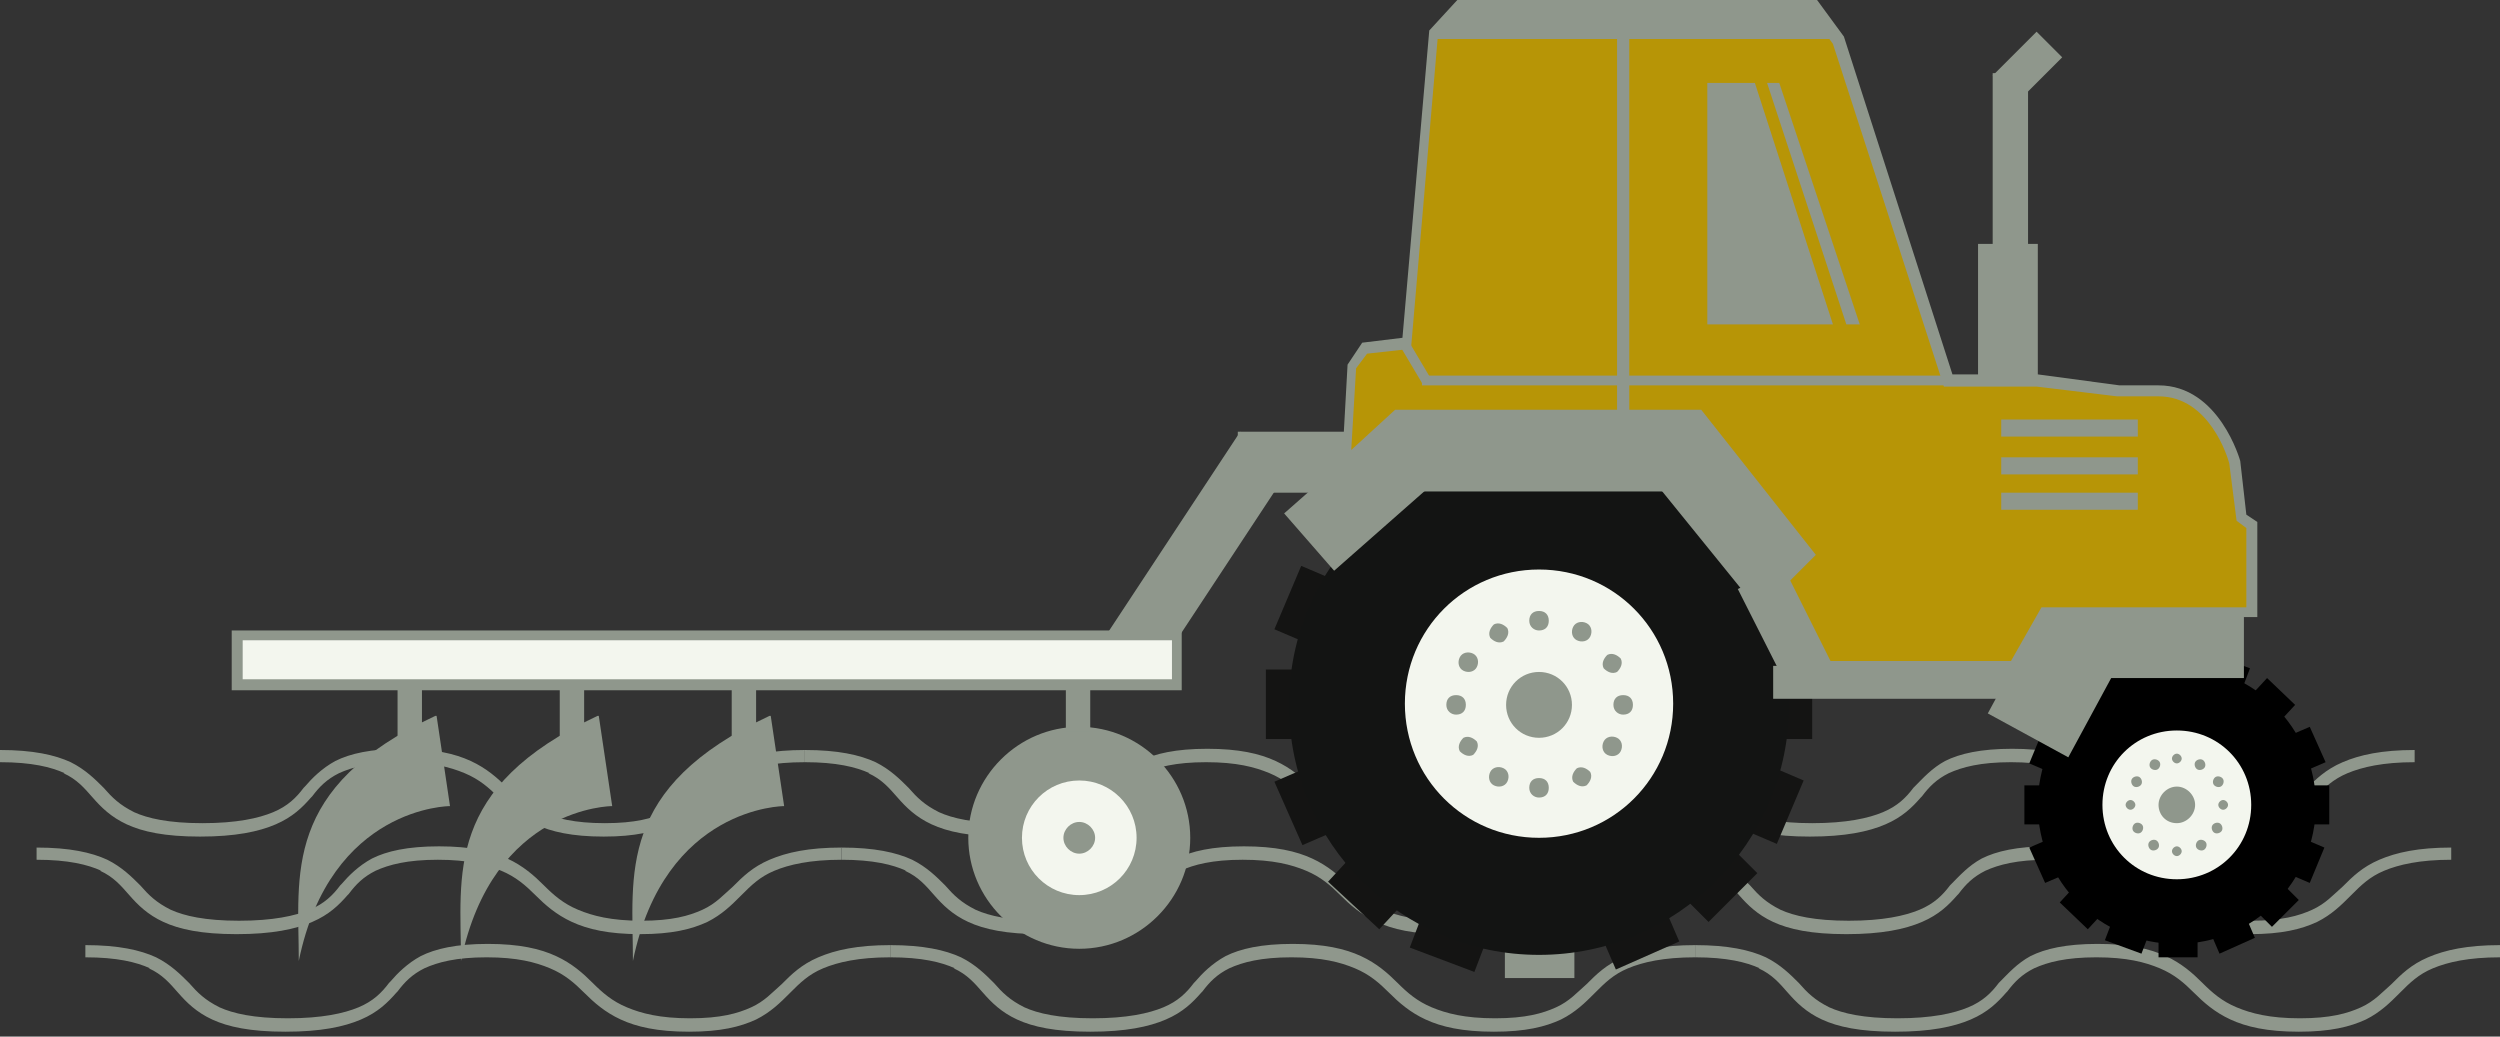 <?xml version="1.0" encoding="UTF-8"?>
<svg id="Layer_1" data-name="Layer 1" xmlns="http://www.w3.org/2000/svg" version="1.1" viewBox="0 0 205 85">
  <rect x="0" y="0" width="205" height="85" fill="#333333" stroke="none"/>
  <defs>
    <style>
      .cls-1 {
        fill: #000;
      }

      .cls-1, .cls-2, .cls-3, .cls-4, .cls-5, .cls-6, .cls-7 {
        stroke-width: 0px;
      }

      .cls-2 {
        fill: #f3f6ee;
      }

      .cls-3, .cls-4 {
        fill: #8f978c;
      }

      .cls-4 {
        fill-rule: evenodd;
      }

      .cls-5 {
        fill: #b79506;
      }

      .cls-6 {
        fill: #131413;
      }

      .cls-7 {
        fill: #141413;
      }
    </style>
  </defs>
  <path class="cls-4" d="M8.3,71.4c-1.1-.5-2.7-.9-5.3-.9v-1c2.7,0,4.5.4,5.8,1,1.2.6,2,1.4,2.7,2.1,0,0,0,0,0,0,.7.8,1.3,1.4,2.5,2,1.1.5,2.8.9,5.6.9s4.6-.4,5.8-.9c1.2-.5,1.9-1.2,2.5-2,0,0,0,0,.1-.1.6-.7,1.4-1.5,2.5-2.1,1.2-.6,2.9-1,5.5-1s4.3.4,5.6,1c1.3.6,2.2,1.4,3,2.2h0c.8.8,1.6,1.5,2.8,2,1.2.5,2.7.9,5.2.9s3.9-.4,5-.9c1.1-.5,1.7-1.2,2.5-1.9,0,0,0,0,0,0,.8-.8,1.6-1.6,3-2.2,1.4-.6,3.2-1,5.9-1v1c-2.6,0-4.3.4-5.5.9-1.2.5-1.9,1.2-2.7,2,0,0,0,0-.1.1-.7.7-1.5,1.5-2.7,2.1-1.3.6-2.9,1-5.5,1s-4.3-.4-5.6-1c-1.3-.6-2.2-1.4-3-2.2h0c-.8-.8-1.6-1.5-2.8-2-1.2-.5-2.7-.9-5.2-.9s-4,.4-5.1.9c-1,.5-1.6,1.1-2.2,1.9,0,0,0,0-.1.1-.7.8-1.5,1.6-2.9,2.2-1.4.6-3.3,1-6.2,1s-4.7-.4-6-1c-1.3-.6-2.1-1.4-2.8-2.2h0c-.7-.8-1.3-1.5-2.4-2Z"/>
  <path class="cls-4" d="M74.3,71.4c-1.1-.5-2.7-.9-5.3-.9v-1c2.7,0,4.5.4,5.8,1,1.2.6,2,1.4,2.7,2.1,0,0,0,0,0,0,.7.8,1.3,1.4,2.5,2,1.1.5,2.8.9,5.6.9s4.6-.4,5.8-.9c1.2-.5,1.9-1.2,2.5-2,0,0,0,0,.1-.1.6-.7,1.4-1.5,2.5-2.1,1.2-.6,2.9-1,5.5-1s4.3.4,5.6,1c1.3.6,2.2,1.4,3,2.2h0c.8.8,1.6,1.5,2.8,2,1.2.5,2.7.9,5.2.9s3.9-.4,5-.9c1.1-.5,1.7-1.2,2.5-1.9,0,0,0,0,0,0,.8-.8,1.6-1.6,3-2.2,1.4-.6,3.2-1,5.9-1v1c-2.6,0-4.3.4-5.5.9-1.2.5-1.9,1.2-2.7,2,0,0,0,0-.1.1-.7.7-1.5,1.5-2.7,2.1-1.3.6-2.9,1-5.5,1s-4.3-.4-5.6-1c-1.3-.6-2.2-1.4-3-2.2h0c-.8-.8-1.6-1.5-2.8-2-1.2-.5-2.7-.9-5.2-.9s-4,.4-5.1.9c-1,.5-1.6,1.1-2.2,1.9,0,0,0,0-.1.1-.7.8-1.5,1.6-2.9,2.2-1.4.6-3.3,1-6.2,1s-4.7-.4-6-1c-1.3-.6-2.1-1.4-2.8-2.2h0c-.7-.8-1.3-1.5-2.4-2Z"/>
  <path class="cls-4" d="M140.3,71.4c-1.1-.5-2.7-.9-5.3-.9v-1c2.7,0,4.5.4,5.8,1,1.2.6,2,1.4,2.7,2.1,0,0,0,0,0,0,.7.8,1.3,1.4,2.5,2,1.1.5,2.8.9,5.6.9s4.6-.4,5.8-.9c1.2-.5,1.9-1.2,2.5-2,0,0,0,0,.1-.1.7-.7,1.4-1.5,2.5-2.1,1.2-.6,2.9-1,5.5-1s4.3.4,5.6,1c1.3.6,2.2,1.4,3,2.2h0c.8.8,1.6,1.5,2.8,2,1.2.5,2.7.9,5.2.9s3.9-.4,5-.9c1.1-.5,1.7-1.2,2.5-1.9,0,0,0,0,0,0,.8-.8,1.6-1.6,3-2.2,1.4-.6,3.2-1,5.9-1v1c-2.6,0-4.3.4-5.5.9-1.2.5-1.9,1.2-2.7,2,0,0,0,0-.1.1-.7.7-1.5,1.5-2.7,2.1-1.3.6-2.9,1-5.5,1s-4.3-.4-5.6-1c-1.3-.6-2.2-1.4-3-2.2h0c-.8-.8-1.6-1.5-2.8-2-1.2-.5-2.7-.9-5.2-.9s-4,.4-5.1.9c-1,.5-1.6,1.1-2.2,1.9,0,0,0,0-.1.1-.7.8-1.5,1.6-2.9,2.2-1.4.6-3.3,1-6.2,1s-4.7-.4-6-1c-1.3-.6-2.1-1.4-2.8-2.2h0c-.7-.8-1.3-1.5-2.4-2Z"/>
  <path class="cls-4" d="M12.3,79.4c-1.1-.5-2.7-.9-5.3-.9v-1c2.7,0,4.5.4,5.8,1,1.2.6,2,1.4,2.7,2.1,0,0,0,0,0,0,.7.8,1.3,1.4,2.5,2,1.1.5,2.8.9,5.6.9s4.6-.4,5.8-.9c1.2-.5,1.9-1.2,2.5-2,0,0,0,0,.1-.1.6-.7,1.4-1.5,2.5-2.1,1.2-.6,2.9-1,5.5-1s4.3.4,5.6,1c1.3.6,2.2,1.4,3,2.2h0c.8.8,1.6,1.5,2.8,2,1.2.5,2.7.9,5.2.9s3.9-.4,5-.9c1.1-.5,1.7-1.2,2.5-1.9,0,0,0,0,0,0,.8-.8,1.6-1.6,3-2.2,1.4-.6,3.2-1,5.9-1v1c-2.6,0-4.3.4-5.5.9-1.2.5-1.9,1.2-2.7,2,0,0,0,0-.1.1-.7.7-1.5,1.5-2.7,2.1-1.3.6-2.9,1-5.5,1s-4.3-.4-5.6-1c-1.3-.6-2.2-1.4-3-2.2h0c-.8-.8-1.6-1.5-2.8-2-1.2-.5-2.7-.9-5.2-.9s-4,.4-5.1.9c-1,.5-1.6,1.1-2.2,1.9,0,0,0,0-.1.1-.7.8-1.5,1.6-2.9,2.2-1.4.6-3.3,1-6.2,1s-4.7-.4-6-1c-1.3-.6-2.1-1.4-2.8-2.2h0c-.7-.8-1.3-1.5-2.4-2Z"/>
  <path class="cls-4" d="M78.3,79.4c-1.1-.5-2.7-.9-5.3-.9v-1c2.7,0,4.5.4,5.8,1,1.2.6,2,1.4,2.7,2.1,0,0,0,0,0,0,.7.8,1.3,1.4,2.5,2,1.1.5,2.8.9,5.6.9s4.6-.4,5.8-.9c1.2-.5,1.9-1.2,2.5-2,0,0,0,0,.1-.1.6-.7,1.4-1.5,2.5-2.1,1.2-.6,2.9-1,5.5-1s4.3.4,5.6,1c1.3.6,2.2,1.4,3,2.2h0c.8.8,1.6,1.5,2.8,2,1.2.5,2.7.9,5.2.9s3.9-.4,5-.9c1.1-.5,1.7-1.2,2.5-1.9,0,0,0,0,0,0,.8-.8,1.6-1.6,3-2.2,1.4-.6,3.2-1,5.9-1v1c-2.6,0-4.3.4-5.5.9-1.2.5-1.9,1.2-2.7,2,0,0,0,0-.1.1-.7.7-1.5,1.5-2.7,2.1-1.3.6-2.9,1-5.5,1s-4.3-.4-5.6-1c-1.3-.6-2.2-1.4-3-2.2h0c-.8-.8-1.6-1.5-2.8-2-1.2-.5-2.7-.9-5.2-.9s-4,.4-5.1.9c-1,.5-1.6,1.1-2.2,1.9,0,0,0,0-.1.1-.7.8-1.5,1.6-2.9,2.2-1.4.6-3.3,1-6.2,1s-4.7-.4-6-1c-1.3-.6-2.1-1.4-2.8-2.2h0c-.7-.8-1.3-1.5-2.4-2Z"/>
  <path class="cls-4" d="M144.3,79.4c-1.1-.5-2.7-.9-5.3-.9v-1c2.7,0,4.5.4,5.8,1,1.2.6,2,1.4,2.7,2.1,0,0,0,0,0,0,.7.8,1.3,1.4,2.5,2,1.1.5,2.8.9,5.6.9s4.6-.4,5.8-.9c1.2-.5,1.9-1.2,2.5-2,0,0,0,0,.1-.1.7-.7,1.4-1.5,2.5-2.1,1.2-.6,2.9-1,5.5-1s4.3.4,5.6,1c1.3.6,2.2,1.4,3,2.2h0c.8.8,1.6,1.5,2.8,2,1.2.5,2.7.9,5.2.9s3.9-.4,5-.9c1.1-.5,1.7-1.2,2.5-1.9,0,0,0,0,0,0,.8-.8,1.6-1.6,3-2.2,1.4-.6,3.2-1,5.9-1v1c-2.6,0-4.3.4-5.5.9-1.2.5-1.9,1.2-2.7,2,0,0,0,0-.1.1-.7.7-1.5,1.5-2.7,2.1-1.3.6-2.9,1-5.5,1s-4.3-.4-5.6-1c-1.3-.6-2.2-1.4-3-2.2h0c-.8-.8-1.6-1.5-2.8-2-1.2-.5-2.7-.9-5.2-.9s-4,.4-5.1.9c-1,.5-1.6,1.1-2.2,1.9,0,0,0,0-.1.1-.7.8-1.5,1.6-2.9,2.2-1.4.6-3.3,1-6.2,1s-4.7-.4-6-1c-1.3-.6-2.1-1.4-2.8-2.2h0c-.7-.8-1.3-1.5-2.4-2Z"/>
  <path class="cls-4" d="M5.3,63.4c-1.1-.5-2.7-.9-5.3-.9v-1c2.7,0,4.5.4,5.8,1,1.2.6,2,1.4,2.7,2.1,0,0,0,0,0,0,.7.8,1.3,1.4,2.5,2,1.1.5,2.8.9,5.6.9s4.6-.4,5.8-.9c1.2-.5,1.9-1.2,2.5-2,0,0,0,0,.1-.1.6-.7,1.4-1.5,2.5-2.1,1.2-.6,2.9-1,5.5-1s4.3.4,5.6,1c1.3.6,2.2,1.4,3,2.2h0c.8.8,1.6,1.5,2.8,2,1.2.5,2.7.9,5.2.9s3.9-.4,5-.9c1.1-.5,1.7-1.2,2.5-1.9,0,0,0,0,0,0,.8-.8,1.6-1.6,3-2.2,1.4-.6,3.2-1,5.9-1v1c-2.6,0-4.3.4-5.5.9-1.2.5-1.9,1.2-2.7,2,0,0,0,0-.1.1-.7.7-1.5,1.5-2.7,2.1-1.3.6-2.9,1-5.5,1s-4.3-.4-5.6-1c-1.3-.6-2.2-1.4-3-2.2h0c-.8-.8-1.6-1.5-2.8-2-1.2-.5-2.7-.9-5.2-.9s-4,.4-5.1.9c-1,.5-1.6,1.1-2.2,1.9,0,0,0,0-.1.1-.7.8-1.5,1.6-2.9,2.2-1.4.6-3.3,1-6.2,1s-4.7-.4-6-1c-1.3-.6-2.1-1.4-2.8-2.2h0c-.7-.8-1.3-1.5-2.4-2Z"/>
  <path class="cls-4" d="M71.3,63.4c-1.1-.5-2.7-.9-5.3-.9v-1c2.7,0,4.5.4,5.8,1,1.2.6,2,1.4,2.7,2.1,0,0,0,0,0,0,.7.8,1.3,1.4,2.5,2,1.1.5,2.8.9,5.6.9s4.6-.4,5.8-.9c1.2-.5,1.9-1.2,2.5-2,0,0,0,0,.1-.1.6-.7,1.4-1.5,2.5-2.1,1.2-.6,2.9-1,5.5-1s4.3.4,5.6,1c1.3.6,2.2,1.4,3,2.2h0c.8.8,1.6,1.5,2.8,2,1.2.5,2.7.9,5.2.9s3.9-.4,5-.9c1.1-.5,1.7-1.2,2.5-1.9,0,0,0,0,0,0,.8-.8,1.6-1.6,3-2.2,1.4-.6,3.2-1,5.9-1v1c-2.6,0-4.3.4-5.5.9-1.2.5-1.9,1.2-2.7,2,0,0,0,0-.1.1-.7.7-1.5,1.5-2.7,2.1-1.3.6-2.9,1-5.5,1s-4.3-.4-5.6-1c-1.3-.6-2.2-1.4-3-2.2h0c-.8-.8-1.6-1.5-2.8-2-1.2-.5-2.7-.9-5.2-.9s-4,.4-5.1.9c-1,.5-1.6,1.1-2.2,1.9,0,0,0,0-.1.1-.7.8-1.5,1.6-2.9,2.2-1.4.6-3.3,1-6.2,1s-4.7-.4-6-1c-1.3-.6-2.1-1.4-2.8-2.2h0c-.7-.8-1.3-1.5-2.4-2Z"/>
  <path class="cls-4" d="M137.3,63.4c-1.1-.5-2.7-.9-5.3-.9v-1c2.7,0,4.5.4,5.8,1,1.2.6,2,1.4,2.7,2.1,0,0,0,0,0,0,.7.8,1.3,1.4,2.5,2,1.1.5,2.8.9,5.6.9s4.6-.4,5.8-.9c1.2-.5,1.9-1.2,2.5-2,0,0,0,0,.1-.1.7-.7,1.4-1.5,2.5-2.1,1.2-.6,2.9-1,5.5-1s4.3.4,5.6,1c1.3.6,2.2,1.4,3,2.2h0c.8.8,1.6,1.5,2.8,2,1.2.5,2.7.9,5.2.9s3.9-.4,5-.9c1.1-.5,1.7-1.2,2.5-1.9,0,0,0,0,0,0,.8-.8,1.6-1.6,3-2.2,1.4-.6,3.2-1,5.9-1v1c-2.6,0-4.3.4-5.5.9-1.2.5-1.9,1.2-2.7,2,0,0,0,0-.1.1-.7.7-1.5,1.5-2.7,2.1-1.3.6-2.9,1-5.5,1s-4.3-.4-5.6-1c-1.3-.6-2.2-1.4-3-2.2h0c-.8-.8-1.6-1.5-2.8-2-1.2-.5-2.7-.9-5.2-.9s-4,.4-5.1.9c-1,.5-1.6,1.1-2.2,1.9,0,0,0,0-.1.1-.7.8-1.5,1.6-2.9,2.2-1.4.6-3.3,1-6.2,1s-4.7-.4-6-1c-1.3-.6-2.1-1.4-2.8-2.2h0c-.7-.8-1.3-1.5-2.4-2Z"/>
  <path class="cls-1" d="M177,53.5h3.2v25h-3.2v-25Z"/>
  <path class="cls-1" d="M172.1,55.2l2.9-1.3,9.9,23-2.9,1.3-9.9-23Z"/>
  <path class="cls-1" d="M168.6,58.3l2.2-2.2,17.7,17.7-2.2,2.2-17.7-17.7Z"/>
  <path class="cls-1" d="M166.4,62.6l1.2-2.9,23,9.8-1.2,2.9-23-9.8Z"/>
  <path class="cls-1" d="M166,67.6v-3.2h25v3.2h-25Z"/>
  <path class="cls-1" d="M167.7,72.4l-1.3-2.9,23-9.9,1.3,2.9-23,9.9Z"/>
  <path class="cls-1" d="M171.2,76.2l-2.3-2.2,17-18.4,2.3,2.2-17,18.4Z"/>
  <path class="cls-1" d="M175.6,78.2l-3-1.1,8.9-23.4,3,1.1-8.9,23.4Z"/>
  <path class="cls-1" d="M178.5,77.4c-6.3,0-11.4-5.1-11.4-11.4s5.1-11.4,11.4-11.4,11.4,5.1,11.4,11.4-5.1,11.4-11.4,11.4Z"/>
  <path class="cls-2" d="M178.5,72.1c-3.4,0-6.1-2.7-6.1-6.1s2.7-6.1,6.1-6.1,6.1,2.7,6.1,6.1-2.7,6.1-6.1,6.1Z"/>
  <path class="cls-3" d="M178.5,67.5c-.9,0-1.5-.7-1.5-1.5s.7-1.5,1.5-1.5,1.5.7,1.5,1.5-.7,1.5-1.5,1.5Z"/>
  <path class="cls-3" d="M178.5,62.6c-.2,0-.4-.2-.4-.4s.2-.4.4-.4.4.2.4.4-.2.4-.4.4Z"/>
  <path class="cls-3" d="M180.2,63.1c-.2-.1-.3-.4-.2-.6.1-.2.4-.3.6-.2.2.1.3.4.2.6-.1.2-.4.3-.6.2Z"/>
  <path class="cls-3" d="M181.5,64.3c-.1-.2,0-.5.2-.6s.5,0,.6.2c.1.2,0,.5-.2.6s-.5,0-.6-.2Z"/>
  <path class="cls-3" d="M182.3,66.4c-.2,0-.4-.2-.4-.4s.2-.4.4-.4.4.2.4.4-.2.4-.4.4Z"/>
  <path class="cls-3" d="M181.6,68.3c-.2-.1-.3-.4-.2-.6.1-.2.4-.3.6-.2.2.1.3.4.2.6-.1.2-.4.3-.6.2Z"/>
  <path class="cls-3" d="M180.1,69.5c-.1-.2,0-.5.2-.6.2-.1.5,0,.6.2.1.2,0,.5-.2.6s-.5,0-.6-.2Z"/>
  <path class="cls-3" d="M178.5,70.2c-.2,0-.4-.2-.4-.4s.2-.4.4-.4.4.2.4.4-.2.4-.4.4Z"/>
  <path class="cls-3" d="M176.4,69.7c-.2-.1-.3-.4-.2-.6.1-.2.4-.3.6-.2.2.1.3.4.2.6-.1.2-.4.3-.6.2Z"/>
  <path class="cls-3" d="M174.9,68.1c-.1-.2,0-.5.2-.6s.5,0,.6.2c.1.2,0,.5-.2.6s-.5,0-.6-.2Z"/>
  <path class="cls-3" d="M174.7,66.4c-.2,0-.4-.2-.4-.4s.2-.4.4-.4.4.2.4.4-.2.4-.4.4Z"/>
  <path class="cls-3" d="M175,64.5c-.2-.1-.3-.4-.2-.6.1-.2.4-.3.6-.2.2.1.3.4.2.6-.1.2-.4.3-.6.2Z"/>
  <path class="cls-3" d="M176.3,62.9c-.1-.2,0-.5.2-.6s.5,0,.6.2c.1.2,0,.5-.2.6s-.5,0-.6-.2Z"/>
  <path class="cls-3" d="M123.4,35.4h5.7v44.8h-5.7v-44.8Z"/>
  <path class="cls-7" d="M114.7,38.3l5.2-2.3,17.8,41.2-5.2,2.3-17.8-41.2Z"/>
  <path class="cls-7" d="M108.4,43.9l4-4,31.7,31.7-4,4-31.7-31.7Z"/>
  <path class="cls-7" d="M104.5,51.6l2.2-5.2,41.2,17.6-2.2,5.2-41.2-17.6Z"/>
  <path class="cls-7" d="M103.8,60.6v-5.7h44.8v5.7h-44.8Z"/>
  <path class="cls-7" d="M106.8,69.3l-2.3-5.2,41.2-17.8,2.3,5.2-41.2,17.8Z"/>
  <path class="cls-7" d="M113.1,76.2l-4.2-3.9,30.4-32.9,4.2,3.9-30.4,32.9Z"/>
  <path class="cls-7" d="M120.9,79.7l-5.3-2,16-41.9,5.3,2-16,41.9Z"/>
  <path class="cls-6" d="M126.2,78.3c-11.3,0-20.5-9.2-20.5-20.5s9.2-20.5,20.5-20.5,20.5,9.2,20.5,20.5-9.2,20.5-20.5,20.5Z"/>
  <path class="cls-2" d="M126.2,68.7c-6.1,0-11-4.9-11-11s4.9-11,11-11,11,4.9,11,11-4.9,11-11,11Z"/>
  <path class="cls-3" d="M126.2,60.5c-1.5,0-2.7-1.2-2.7-2.7s1.2-2.7,2.7-2.7,2.7,1.2,2.7,2.7-1.2,2.7-2.7,2.7Z"/>
  <path class="cls-3" d="M126.2,51.7c-.4,0-.8-.3-.8-.8s.3-.8.8-.8.8.3.8.8-.3.8-.8.8Z"/>
  <path class="cls-3" d="M129.3,52.5c-.4-.2-.5-.7-.3-1.1.2-.4.7-.5,1.1-.3.4.2.5.7.3,1.1-.2.4-.7.5-1.1.3Z"/>
  <path class="cls-3" d="M131.5,54.8c-.2-.4,0-.8.3-1.1.4-.2.8,0,1.1.3.2.4,0,.8-.3,1.1-.4.2-.8,0-1.1-.3Z"/>
  <path class="cls-3" d="M133.1,58.6c-.4,0-.8-.3-.8-.8s.3-.8.8-.8.8.3.8.8-.3.8-.8.8Z"/>
  <path class="cls-3" d="M131.8,61.9c-.4-.2-.5-.7-.3-1.1.2-.4.7-.5,1.1-.3.4.2.5.7.3,1.1-.2.4-.7.5-1.1.3Z"/>
  <path class="cls-3" d="M129,64.1c-.2-.4,0-.8.3-1.1.4-.2.8,0,1.1.3.2.4,0,.8-.3,1.1-.4.2-.8,0-1.1-.3Z"/>
  <path class="cls-3" d="M126.2,65.4c-.4,0-.8-.3-.8-.8s.3-.8.8-.8.8.3.8.8-.3.8-.8.8Z"/>
  <path class="cls-3" d="M122.5,64.4c-.4-.2-.5-.7-.3-1.1.2-.4.7-.5,1.1-.3.4.2.5.7.3,1.1-.2.4-.7.5-1.1.3Z"/>
  <path class="cls-3" d="M119.7,61.6c-.2-.4,0-.8.3-1.1.4-.2.8,0,1.1.3.2.4,0,.8-.3,1.1-.4.2-.8,0-1.1-.3Z"/>
  <path class="cls-3" d="M119.4,58.6c-.4,0-.8-.3-.8-.8s.3-.8.8-.8.8.3.8.8-.3.8-.8.8Z"/>
  <path class="cls-3" d="M120,55c-.4-.2-.5-.7-.3-1.1.2-.4.7-.5,1.1-.3.4.2.5.7.3,1.1-.2.4-.7.5-1.1.3Z"/>
  <path class="cls-3" d="M122.2,52.3c-.2-.4,0-.8.3-1.1.4-.2.8,0,1.1.3.2.4,0,.8-.3,1.1-.4.2-.8,0-1.1-.3Z"/>
  <path class="cls-3" d="M88.5,77.8c-5,0-9.1-4.1-9.1-9.1s4.1-9.1,9.1-9.1,9.1,4.1,9.1,9.1-4.1,9.1-9.1,9.1Z"/>
  <path class="cls-2" d="M88.5,73.4c-2.6,0-4.7-2.1-4.7-4.7s2.1-4.7,4.7-4.7,4.7,2.1,4.7,4.7-2.1,4.7-4.7,4.7Z"/>
  <path class="cls-3" d="M88.5,70c-.7,0-1.3-.6-1.3-1.3s.6-1.3,1.3-1.3,1.3.6,1.3,1.3-.6,1.3-1.3,1.3Z"/>
  <path class="cls-3" d="M87.4,56.2h2v3.8h-2v-3.8Z"/>
  <path class="cls-3" d="M60,55.7h2v5.3h-2v-5.3Z"/>
  <path class="cls-3" d="M63.2,58.7l1.1,7.4s-9.8,0-12.4,12.7c0-7.1-1.4-14.2,11.2-20.1Z"/>
  <path class="cls-3" d="M45.9,55.7h2v5.3h-2v-5.3Z"/>
  <path class="cls-3" d="M49.1,58.7l1.1,7.4s-9.8,0-12.4,12.7c0-7.1-1.4-14.2,11.2-20.1Z"/>
  <path class="cls-3" d="M32.6,55.7h2v5.3h-2v-5.3Z"/>
  <path class="cls-3" d="M35.8,58.7l1.1,7.4s-9.8,0-12.4,12.7c0-7.1-1.4-14.2,11.2-20.1Z"/>
  <path class="cls-3" d="M101.7,35.4l4.2,2.8-11.6,17.6-4.2-2.8,11.6-17.6Z"/>
  <path class="cls-2" d="M19.4,52.1h77v4H19.4v-4Z"/>
  <path class="cls-3" d="M19,56.6h77.9v-4.9H19v4.9ZM96,55.7H19.9v-3.2h76.2v3.2Z"/>
  <path class="cls-3" d="M101.5,35.4h8.9v5h-8.9v-5Z"/>
  <path class="cls-5" d="M184.6,50.2v-7.1l-.8-.6-.5-4.5s-1.5-5.9-6.2-5.9-3.2,0-3.2,0l-6.7-.9h-7.3l-9-27.9-2.1-2.8h-29.1l-2.1,2.3-2.2,25.4-3.5.4-1.1,1.5-.4,7.8,4.3-3.8h24.7l9,11.5-2.1,2,3.6,7.1h15.3l2.5-4.4h17Z"/>
  <path class="cls-3" d="M149.6,55h15.9l2.5-4.4h17.1v-7.8l-.9-.6-.5-4.4s-1.7-6.2-6.7-6.2h-3.6s.4.8.4.8v-.8s-6.7-.9-6.7-.9h-7l-8.9-27.7-2.2-3h-29.5l-2.3,2.5-2.2,25.2-3.3.4-1.2,1.8-.5,9,4.9-4.4h24.3l8.6,11-2,2,3.8,7.6ZM164.9,54.2h-14.8l-3.3-6.6,2.1-2.1-9.4-11.9h-25.1l-3.6,3.3.4-6.7.9-1.2,3.6-.4,2.2-25.6,1.8-2h28.7l1.9,2.6,9.1,28.1h7.6l6.6.8h0s3.4,0,3.4,0c4.2,0,5.7,5.1,5.8,5.5l.6,4.7.8.6v6.5h-16.8l-2.5,4.4Z"/>
  <path class="cls-3" d="M162.2,20h4.9v11.2h-4.9v-11.2Z"/>
  <path class="cls-3" d="M163.4,6h2.9v14.2h-2.9V6Z"/>
  <path class="cls-3" d="M167,2.6l2.1,2.1-3.6,3.6-2.1-2.1,3.6-3.6Z"/>
  <path class="cls-3" d="M167.6,50.2h16.4v5.4h-16.4v-5.4Z"/>
  <path class="cls-3" d="M163,58.5l4.6-8.5,6.6,3.6-4.6,8.5-6.6-3.6Z"/>
  <path class="cls-3" d="M145.4,54.6h20.3v2.7h-20.3v-2.7Z"/>
  <path class="cls-3" d="M145.7,46.7l4.4,8.7-3.2,1.6-4.4-8.7,3.2-1.6Z"/>
  <path class="cls-3" d="M139.1,33.8l9.4,11.6-4.9,3.9-9.4-11.6,4.9-3.9Z"/>
  <path class="cls-3" d="M114.7,34h24.4v6.3h-24.4v-6.3Z"/>
  <path class="cls-3" d="M105.3,42.1l9.2-8.1,4.1,4.7-9.2,8.1-4.1-4.7Z"/>
  <path class="cls-3" d="M164.1,34.4h11.2v1.4h-11.2v-1.4Z"/>
  <path class="cls-3" d="M164.1,37.5h11.2v1.4h-11.2v-1.4Z"/>
  <path class="cls-3" d="M164.1,40.4h11.2v1.4h-11.2v-1.4Z"/>
  <path class="cls-3" d="M132.6.3h1v34.3h-1V.3Z"/>
  <path class="cls-3" d="M116.6,30.8h43.3v.8h-43.3v-.8Z"/>
  <path class="cls-3" d="M114.7,28.2l.7-.4,1.9,3.2-.7.4-1.9-3.2Z"/>
  <path class="cls-3" d="M150.8,3.2h-33.3v-.6s2.1-2.2,2.1-2.2h29.1l2.1,2.8Z"/>
  <path class="cls-3" d="M140,6.8v19.8h10.3l-6.4-19.8h-3.9Z"/>
  <path class="cls-3" d="M145.9,6.8l6.6,19.8h-1.1l-6.5-19.8h1Z"/>
</svg>